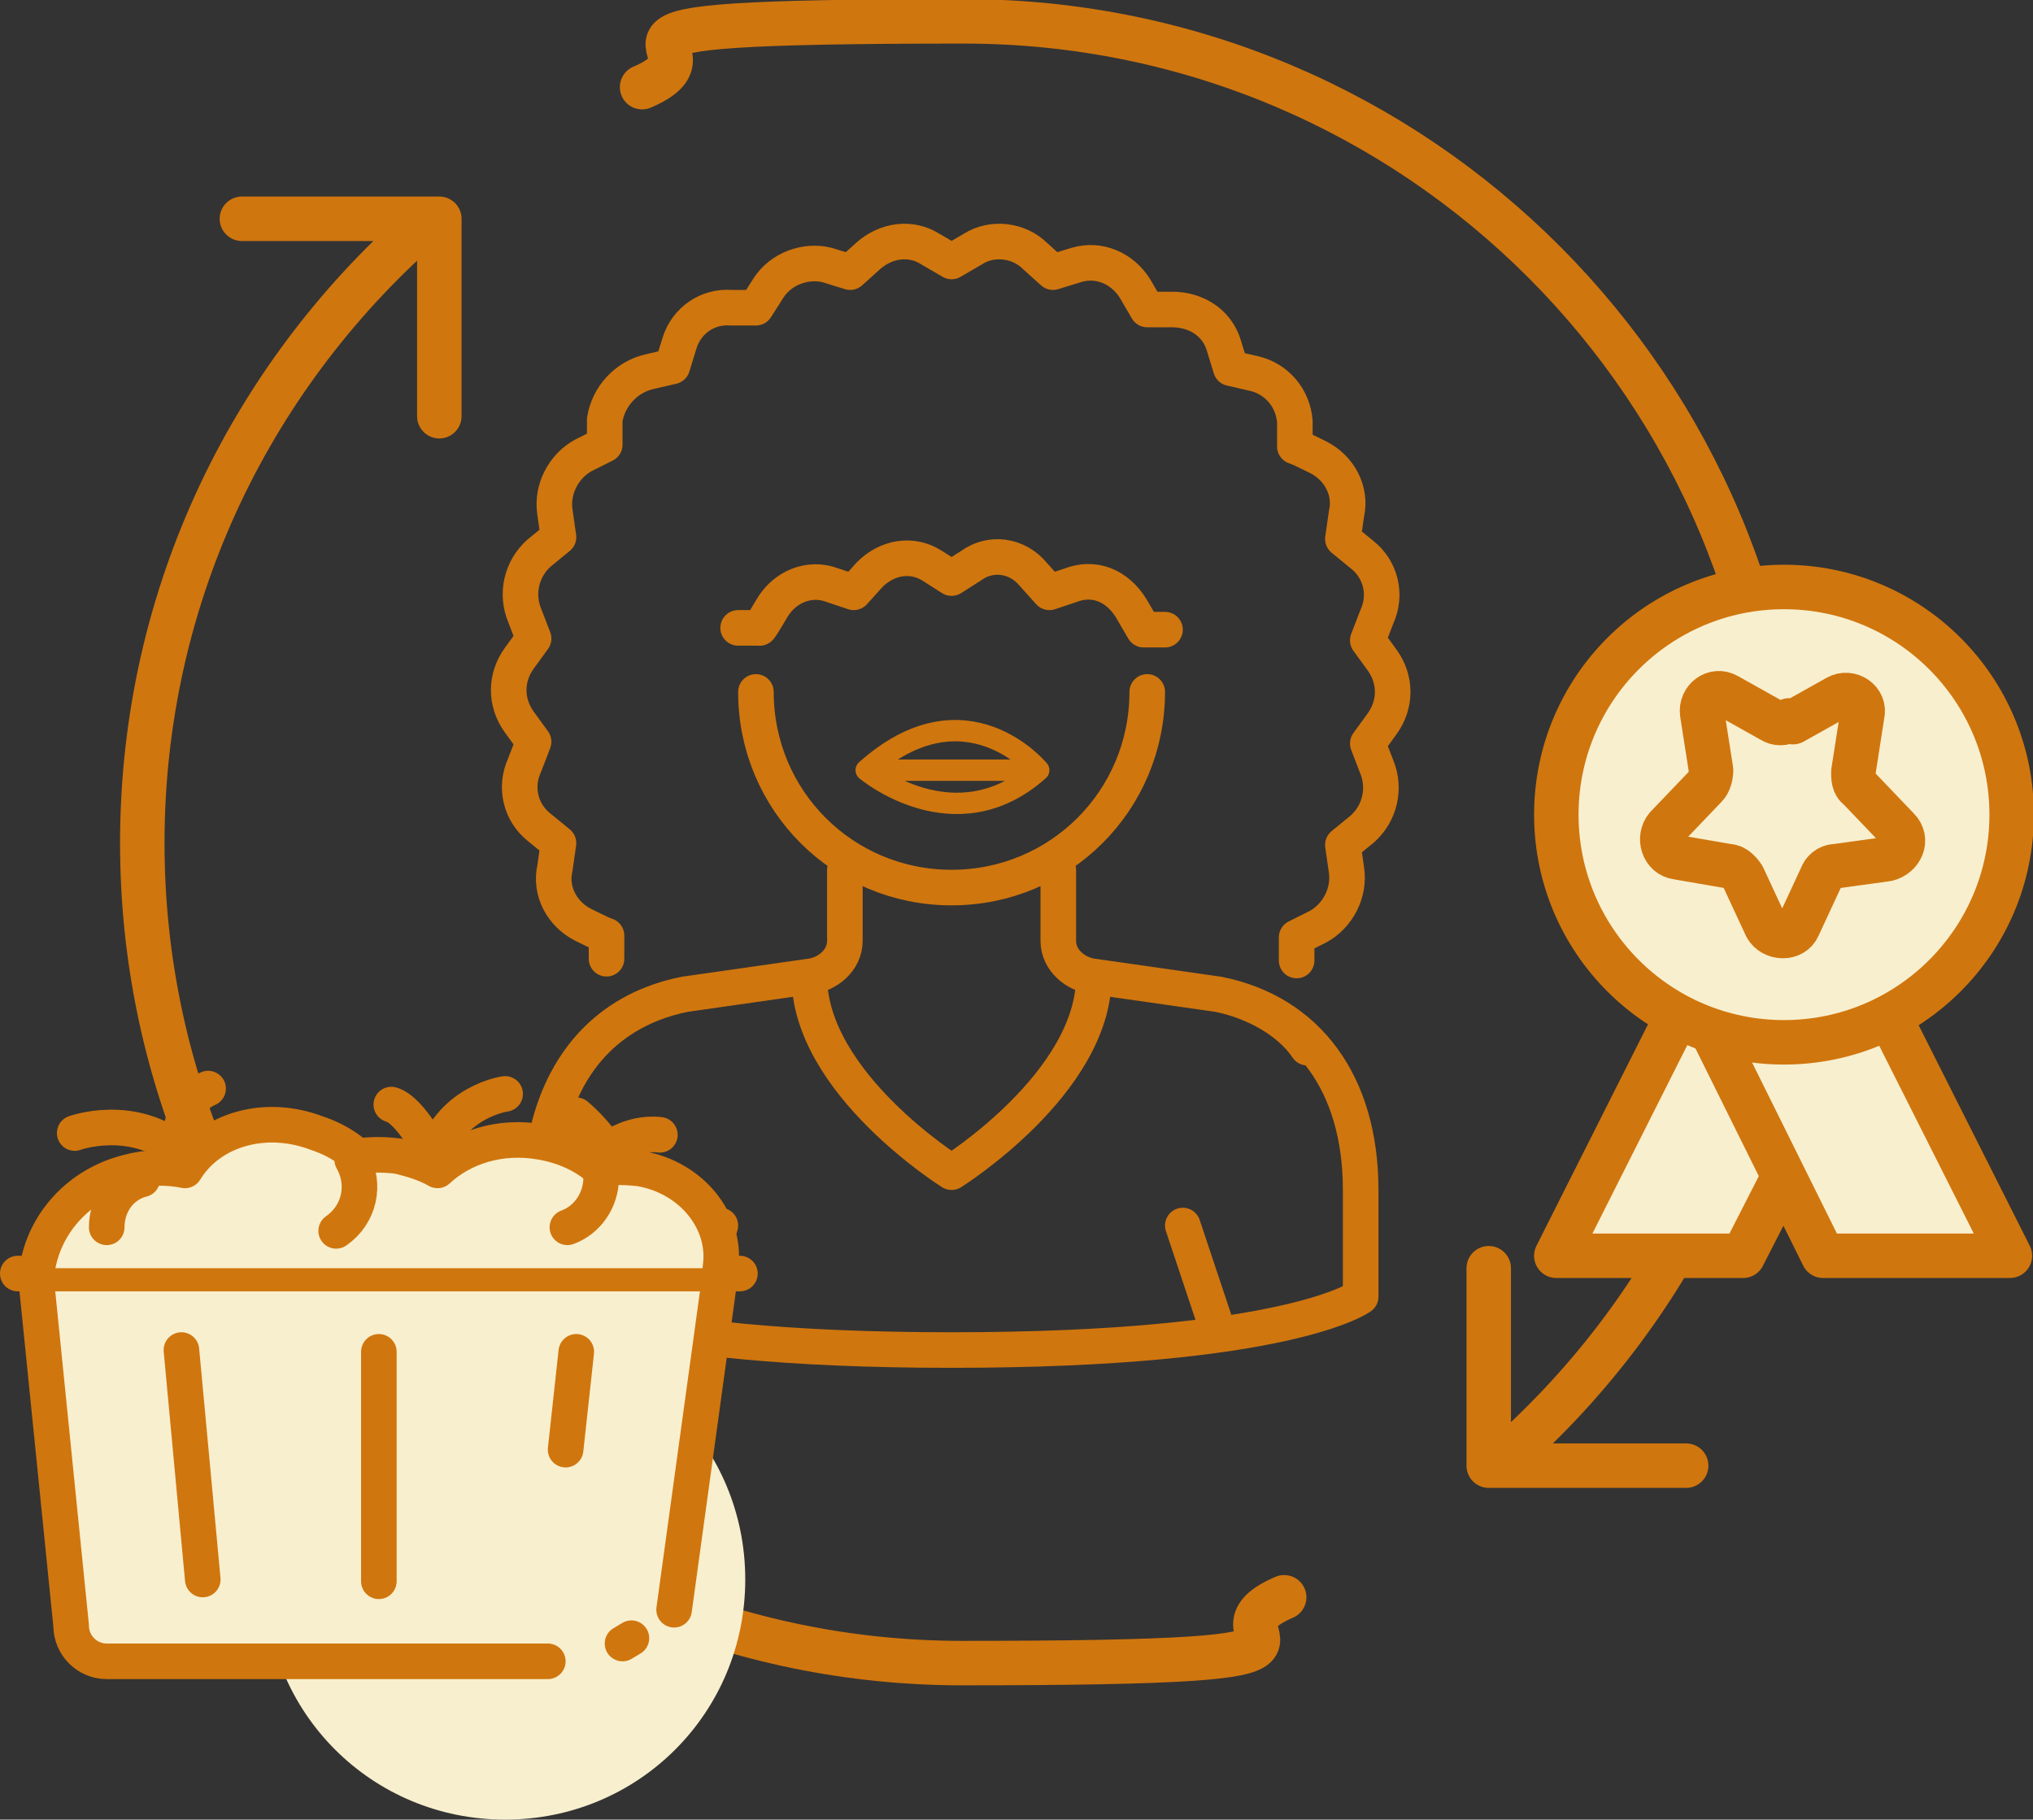 <?xml version="1.0" encoding="UTF-8"?>
<svg id="Livello_1" xmlns="http://www.w3.org/2000/svg" xmlns:xlink="http://www.w3.org/1999/xlink" version="1.1" viewBox="0 0 114.3 102.3">
  <rect x="0" y="0" width="114.3" height="102.3" fill="#333333" stroke="none"/>
  <!-- Generator: Adobe Illustrator 29.2.1, SVG Export Plug-In . SVG Version: 2.1.0 Build 116)  -->
  <defs>
    <style>
      .st0, .st1, .st2, .st3, .st4, .st5 {
        fill: none;
      }

      .st1, .st2, .st3, .st4, .st5 {
        stroke-linejoin: round;
      }

      .st1, .st2, .st4, .st5 {
        stroke-linecap: round;
      }

      .st1, .st3 {
        stroke-width: 2.5px;
      }

      .st1, .st3, .st4, .st5 {
        stroke: #d0760e;
      }

      .st6 {
        clip-path: url(#clippath-1);
      }

      .st7 {
        clip-path: url(#clippath-3);
      }

      .st8 {
        clip-path: url(#clippath-2);
      }

      .st9 {
        fill: #f8efce;
      }

      .st2 {
        stroke: #e4be3b;
      }

      .st2, .st4 {
        stroke-width: 2px;
      }

      .st10 {
        clip-path: url(#clippath);
      }

      .st5 {
        stroke-width: 1.2px;
      }
    </style>
    <clipPath id="clippath">
      <rect class="st0" x="0" y="0" width="114.3" height="102.3"/>
    </clipPath>
    <clipPath id="clippath-1">
      <rect class="st0" x="0" y="0" width="114.3" height="102.3"/>
    </clipPath>
    <clipPath id="clippath-2">
      <rect class="st0" x="0" y="0" width="114.3" height="102.3"/>
    </clipPath>
    <clipPath id="clippath-3">
      <rect class="st0" x="0" y="0" width="114.3" height="102.3"/>
    </clipPath>
  </defs>
  <g class="st10">
    <path class="st1" d="M24.2,12.3c-9.9,8.5-16.2,21-16.2,35.1,0,25.5,20.7,46.1,46.1,46.1s12.5-1.3,18.1-3.7M84.1,82.4c9.9-8.5,16.2-21,16.2-35.1C100.3,21.9,79.7,1.2,54.2,1.2s-12.5,1.3-18.1,3.7M13.6,12.3h11.1v11.1M83.7,71.3v11.1h11.1"/>
  </g>
  <path class="st9" d="M94.3,57.1l-6.8,13.5h10.5l2.3-4.5M96.2,57.9l6.3,12.7h10.5l-6.8-13.5"/>
  <g class="st6">
    <path class="st3" d="M94.3,57.1l-6.8,13.5h10.5l2.3-4.5M96.2,57.9l6.3,12.7h10.5l-6.8-13.5"/>
    <path class="st9" d="M87.6,45.8c0-7,5.7-12.8,12.8-12.8s12.8,5.7,12.8,12.8-5.7,12.8-12.8,12.8-12.8-5.7-12.8-12.8"/>
    <circle class="st1" cx="100.3" cy="45.8" r="12.8"/>
    <path class="st3" d="M100.8,40.6l2.5-1.4c.7-.4,1.6.2,1.4,1l-.5,3.2c0,.3,0,.7.3.9l2.2,2.3c.6.6.2,1.5-.6,1.7l-2.9.4c-.4,0-.7.3-.8.6l-1.3,2.8c-.3.7-1.4.7-1.8,0l-1.3-2.8c-.2-.3-.5-.6-.8-.6l-2.9-.5c-.8-.1-1.1-1.1-.6-1.7l2.2-2.3c.2-.2.3-.6.3-.9l-.5-3.2c-.1-.8.7-1.4,1.4-1l2.5,1.4c.3.2.7.2,1,0Z"/>
    <path class="st4" d="M41.5,35.3h1.2c0,.1.7-1.1.7-1.1.7-1.2,2.1-1.8,3.4-1.3l1.2.4.9-1c1-1,2.4-1.2,3.5-.5l1.1.7,1.1-.7c1.1-.8,2.6-.6,3.5.5l.9,1,1.2-.4c1.3-.5,2.6,0,3.4,1.3l.7,1.2h1.2M34.1,53.9v-1.3c-.1,0-1.3-.6-1.3-.6-1.2-.6-1.9-1.9-1.6-3.2l.2-1.4-1.1-.9c-1-.8-1.4-2.2-.8-3.5l.5-1.3-.8-1.1c-.8-1.1-.8-2.5,0-3.6l.8-1.1-.5-1.3c-.5-1.2-.2-2.6.8-3.5l1.1-.9-.2-1.4c-.2-1.3.5-2.6,1.6-3.2l1.2-.6v-1.4c.2-1.3,1.2-2.4,2.5-2.7l1.3-.3.4-1.3c.4-1.3,1.6-2.1,2.9-2h1.4s.7-1.1.7-1.1c.7-1.1,2.1-1.6,3.3-1.3l1.3.4,1-.9c1-.9,2.4-1.1,3.5-.4l1.2.7,1.2-.7c1.1-.7,2.6-.5,3.5.4l1,.9,1.3-.4c1.3-.4,2.6.2,3.3,1.3l.7,1.2h1.4c1.3,0,2.5.7,2.9,2l.4,1.3,1.3.3c1.3.3,2.2,1.4,2.3,2.7v1.4c.1,0,1.3.6,1.3.6,1.2.6,1.9,1.9,1.6,3.2l-.2,1.4,1.1.9c1,.8,1.4,2.2.8,3.5l-.5,1.3.8,1.1c.8,1.1.8,2.5,0,3.6l-.8,1.1.5,1.3c.5,1.2.2,2.6-.8,3.5l-1.1.9.2,1.4c.2,1.3-.5,2.6-1.6,3.2l-1.2.6v1.3M42.5,38.9h0c0,6.1,4.9,11,11,11s11-4.9,11-11M59.5,48.9v4c0,1.1,1,1.9,2,2l7,1c5,1,8,5,8,11v6s-4,3-23,3-23-3-23-3v-6c0-6,3-10,8-11l7-1c1-.1,2-.9,2-2v-4M45.5,54.9c0,6,8,11,8,11,0,0,8-5,8-11M47.5,48.9v4c0,1.1-1,1.9-2,2l-7,1c-4,.8-6.7,3.5-7.7,7.7M66.5,68.9l2,6M40.5,68.9l-2,6M59.5,48.9v4c0,1.1,1,1.9,2,2l7,1c2,.4,4,1.5,5,3"/>
    <path class="st5" d="M49.3,43.3h8.5M48.7,43.3s5,4.2,9.7,0c0,0-4.1-5-9.7,0Z"/>
    <path class="st9" d="M28.4,102.3c7.5,0,13.5-6,13.5-13.5s-6-13.5-13.5-13.5-13.5,6-13.5,13.5,6,13.5,13.5,13.5"/>
    <path class="st9" d="M2,72s2,20,3,21h21s3-11,13-9l2-12"/>
  </g>
  <line class="st2" x1="11.1" y1="67.5" x2="11" y2="66.9"/>
  <line class="st2" x1="15.5" y1="68.6" x2="15.4" y2="67.9"/>
  <line class="st2" x1="16.3" y1="64.8" x2="16.2" y2="64.2"/>
  <line class="st2" x1="23.9" y1="66.7" x2="23.6" y2="66.2"/>
  <line class="st2" x1="27.9" y1="68.8" x2="27.6" y2="68.3"/>
  <line class="st2" x1="36.7" y1="69.2" x2="36.9" y2="68.5"/>
  <line class="st2" x1="29.8" y1="65.7" x2="29.5" y2="65.1"/>
  <g class="st8">
    <path class="st4" d="M30.8,93.4H6c-1.1,0-2-.9-2-2l-2-19.8"/>
    <line class="st4" x1="1" y1="71.6" x2="41.6" y2="71.6"/>
  </g>
  <line class="st4" x1="21.3" y1="76" x2="21.3" y2="88.9"/>
  <line class="st4" x1="10.2" y1="75.9" x2="11.4" y2="88.8"/>
  <line class="st4" x1="32.4" y1="76" x2="31.8" y2="81.5"/>
  <line class="st4" x1="40.5" y1="71.6" x2="37.9" y2="90.5"/>
  <g class="st7">
    <path class="st9" d="M40.5,71.3c.4-2.6-1.6-5.1-4.5-5.6-.8-.1-1.6-.1-2.3,0-.9-.8-2.1-1.3-3.3-1.5-2.3-.4-4.4.3-5.8,1.6-.7-.4-1.4-.6-2.2-.8-.8-.1-1.5-.1-2.3,0-.7-.6-1.4-1-2.3-1.3-2.9-1.1-6-.2-7.4,2.1-1-.2-2.1-.2-3.2.1-2.8.7-4.7,2.9-5.1,5.4"/>
    <path class="st4" d="M40.5,71.3c.4-2.6-1.6-5.1-4.5-5.6-.8-.1-1.6-.1-2.3,0-.9-.8-2.1-1.3-3.3-1.5-2.3-.4-4.4.3-5.8,1.6-.7-.4-1.4-.6-2.2-.8-.8-.1-1.5-.1-2.3,0-.7-.6-1.4-1-2.3-1.3-2.9-1.1-6-.2-7.4,2.1-1-.2-2.1-.2-3.2.1-2.8.7-4.7,2.9-5.1,5.4"/>
    <path class="st4" d="M4.2,63.7s3.3-1.2,6,1.1c0,0-.4-2.8,1.5-3.6"/>
    <path class="st4" d="M28.4,61.5s-3,.4-4,3.5c0,0-1.3-2.6-2.4-2.9"/>
    <path class="st4" d="M32.4,62.7s1.2,1,1.7,2c0,0,1.3-1.1,3-.9"/>
    <path class="st4" d="M6,69c0-1.3.8-2.4,2-2.7"/>
    <path class="st4" d="M33.8,66.2c0,1.3-.8,2.4-1.9,2.8"/>
    <path class="st4" d="M19.8,65.2c.8,1.4.4,3.1-.9,4"/>
  </g>
  <line class="st4" x1="35.5" y1="92.1" x2="35" y2="92.4"/>
  <path class="st2" d="M29.9,95.1"/>
</svg>
